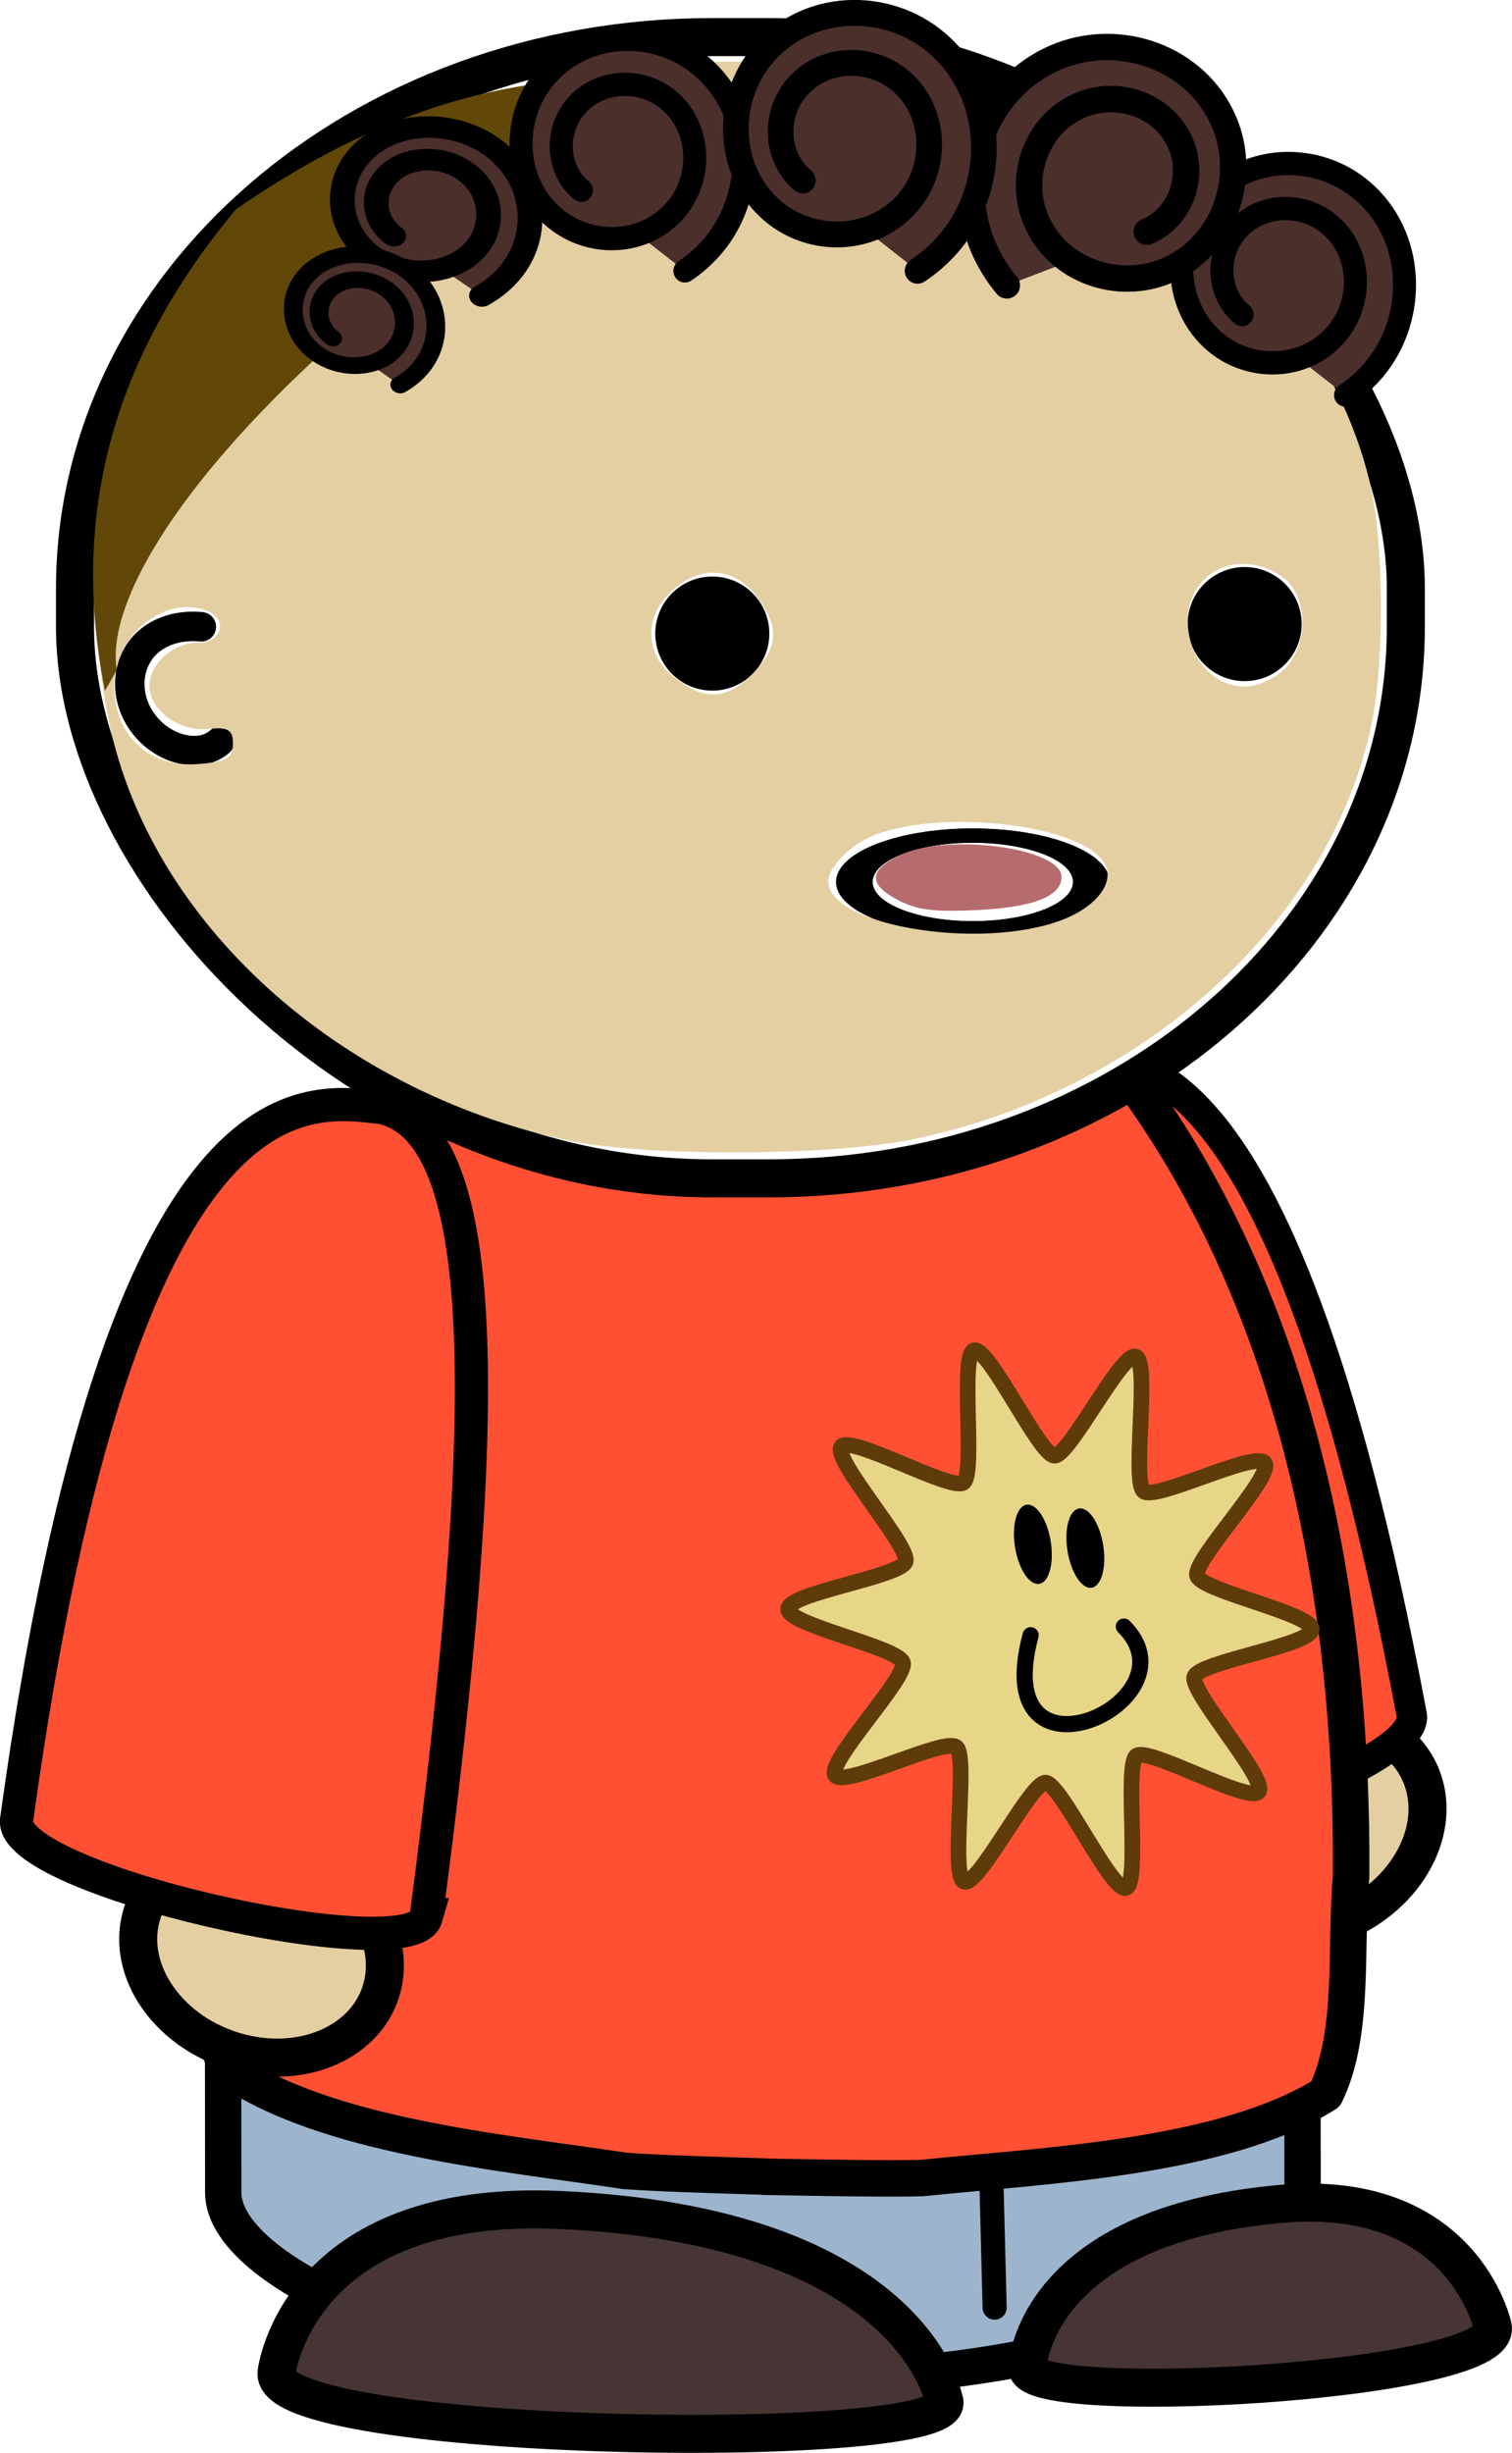 <?xml version="1.0" encoding="UTF-8"?>
<svg width="22.445mm" height="36.396mm" version="1.1" viewBox="0 0 79.529 128.96" xmlns="http://www.w3.org/2000/svg">
<defs>
<filter id="a" color-interpolation-filters="sRGB">
<feGaussianBlur stdDeviation="0.189"/>
</filter>
</defs>
<g transform="translate(-195.96 -371.7)">
<g transform="translate(247.38 385.33)">
<path d="m22.988 84.058c-1.581 2.98-5.417 4.642-8.568 3.713s-4.424-4.099-2.844-7.079c1.581-2.98 5.417-4.642 8.568-3.713 3.151 0.929 4.424 4.099 2.843 7.079z" fill="#e4cfa3" fill-rule="evenodd" stroke="#000" stroke-linecap="round" stroke-linejoin="round" stroke-width="2"/>
<path d="m4.165 82.757c0.85 2.58 19.451-3.338 18.658-6.295-7.066-37.594-15.645-34.686-18.903-34.1-4.985 3.52-4.107 16.431 0.245 40.395z" fill="#ff5034" stroke="#000" stroke-width="1.594"/>
<rect transform="matrix(1 -7.6208e-5 .001 1 0 0)" x="-39.779" y="75.627" width="56.771" height="35.894" rx="27.897" ry="9.878" fill="#9cb5cd" fill-rule="evenodd" stroke="#000" stroke-linecap="round" stroke-linejoin="round" stroke-width="1.912"/>
<path d="m0.896 107.69-0.29-11.39" fill="#fff" stroke="#000" stroke-linecap="round" stroke-linejoin="round" stroke-width="1.268"/>
<path d="m-8.595 32.877c-0.099-9.5e-4 -0.199 9.6e-4 -0.298 3e-3 -0.056-3e-3 -0.113-7e-3 -0.169-9e-3 -0.087-3e-3 -0.175-5e-3 -0.262-7e-3v0.023c-6.655 0.233-12.931 4.377-17.209 9.696-9.168 11.323-12.969 26.433-13.679 41.003 0.126 3.744-0.679 8.216 0.693 11.493 5.221 3.639 14.585 4.45 20.957 5.423 1.695 0.122 4.39 0.209 7.316 0.296v0.01c0.307 6e-3 0.599 0.011 0.902 0.017 0.03 0 0.059 9.6e-4 0.089 2e-3 2.927 0.052 5.623 0.093 7.323 0.052 6.418-0.669 15.816-1.033 21.236-4.418 1.556-3.207 1.004-7.711 1.342-11.444 0.115-14.584-2.827-29.854-11.341-41.598-3.971-5.515-10.005-9.952-16.638-10.502v-0.033c-0.087-2e-3 -0.175-6e-3 -0.262-7e-3z" fill="#ff5034" fill-rule="evenodd" stroke="#000" stroke-linecap="round" stroke-linejoin="round" stroke-width="1.919"/>
<g transform="translate(51.509 156.78)">
<rect x="-98.984" y="-168.46" width="70" height="60" rx="33.5" ry="29" fill="#fff" fill-rule="evenodd" stroke="#000" stroke-linecap="round" stroke-linejoin="bevel" stroke-width="2"/>
<g transform="matrix(1.117 0 0 .437 -683.94 -420.98)" stroke="#000" stroke-width="1.375">
<g transform="matrix(1.25,0,0,-1.25,571.54,679.49)" stroke="#000" stroke-width="1.375">
<path d="m0 0c0-2.464-1.999-4.461-4.463-4.461-2.463 0-4.461 1.997-4.461 4.461s1.998 4.462 4.461 4.462c2.464 0 4.463-1.998 4.463-4.462" fill="#fff"/>
<path d="m0 0c0-2.464-1.999-4.461-4.463-4.461-2.463 0-4.461 1.997-4.461 4.461s1.998 4.462 4.461 4.462c2.464 0 4.463-1.998 4.463-4.462z" fill="none"/>
</g>
</g>
<g transform="matrix(.56 0 0 -.56 -62.464 -137.1)">
<path d="m0 0c0-2.958-2.396-5.355-5.355-5.355-2.958 0-5.356 2.397-5.356 5.355 0 2.957 2.398 5.356 5.356 5.356 2.959 0 5.355-2.399 5.355-5.356"/>
</g>
<g transform="matrix(.56 0 0 -.56 -34.464 -137.6)">
<path d="m0 0c0-2.958-2.396-5.355-5.355-5.355-2.958 0-5.356 2.397-5.356 5.355 0 2.957 2.398 5.356 5.356 5.356 2.959 0 5.355-2.399 5.355-5.356"/>
</g>
<path d="m-91.366-131.43c-0.961 0.87-2.66 0.496-3.698-0.564-1.43-1.46-1.313-3.573-0.082-4.66 0.717-0.633 1.742-0.908 2.805-0.804" fill="none" stroke="#000" stroke-linecap="round" stroke-linejoin="round" stroke-width="1.551"/>
<path d="m-73.149-110.47c-12.11-2.634-21.818-11.472-24.021-21.869-2.951-13.926 4.238-26.68 18.222-32.329 4.297-1.736 8.88-2.504 14.936-2.504 8.868 0 15.079 1.705 21.34 5.857 5.873 3.894 10.627 10.583 11.893 16.73 0.649 3.15 0.647 9.08-0.003 12.22-2.156 10.418-12.017 19.35-24.12 21.85-4.359 0.9-14.204 0.925-18.248 0.046h5e-6zm26.186-11.618c1.788-0.715 2.704-2.003 2.11-2.964-1.355-2.192-9.66-2.932-12.729-1.135-0.929 0.544-1.683 1.387-1.769 1.975-0.352 2.423 8.042 3.863 12.388 2.124zm-43.712-9.214c0-0.743-0.261-0.898-1.324-0.784-1.496 0.16-3.073-1.002-3.073-2.263 0-1.165 1.259-2.276 2.579-2.276 1.256 0 1.573-1.245 0.429-1.684-2.193-0.842-4.859 1.317-4.859 3.936 0 2.605 1.814 4.323 4.367 4.135 1.527-0.112 1.881-0.313 1.881-1.064zm27.329-3.682c1.388-1.388 1.437-2.523 0.177-4.124-1.186-1.507-2.98-1.593-4.449-0.213-1.462 1.374-1.399 3.297 0.148 4.514 1.601 1.26 2.736 1.211 4.124-0.177zm27.981-0.252c1.297-1.297 1.242-3.892-0.103-4.834-2.255-1.579-4.988-0.311-4.988 2.314 0 1.902 1.347 3.445 3.009 3.445 0.636 0 1.574-0.417 2.083-0.926z" fill="#e4cfa3"/>
<path transform="translate(-102.93 -170.41)" d="m47.263 47.335c-1.586-0.82-1.586-1.55 0-2.342 2.462-1.23 8.571-0.437 8.571 1.113 0 1.021-1.483 1.599-4.464 1.74-2.252 0.107-3.122-0.001-4.107-0.511z" fill="#b66b6f"/>
</g>
<path d="m27.096 108.69s-1.545-7.308-11.161-6.451c-12.935 1.153-13.305 8.519-13.305 8.519-0.758 2.282 25.111 0.919 24.466-2.068z" fill="#473535" stroke="#000" stroke-width="2"/>
<path d="m-43.111 91.403c1.945 2.756 5.96 3.921 8.969 2.6s3.871-4.625 1.926-7.381c-1.945-2.756-5.96-3.921-8.969-2.6-3.009 1.32-3.871 4.625-1.926 7.381z" fill="#e4cfa3" fill-rule="evenodd" stroke="#000" stroke-linecap="round" stroke-linejoin="round" stroke-width="2"/>
<path d="m-36.874 111.1s1.085-9.163 14.886-8.543c18.565 0.833 20.211 9.978 20.211 9.978 1.425 2.803-35.56 2.31-35.097-1.435z" fill="#473535" stroke="#000" stroke-width="2"/>
<path d="m-29.004 87.177c-0.794 2.784-22.238-2.017-21.534-5.194 5.544-40.159 15.447-37.756 19.173-37.39 6.022 1.303 5.722 16.997 2.36 42.584z" fill="#ff5034" stroke="#000" stroke-width="1.745"/>
<path d="m14.787 80.558c-0.487 0.664-5.776-2.354-6.43-1.88-0.644 0.468 0.199 6.725-0.554 6.948-0.765 0.226-3.432-5.504-4.228-5.535-0.785-0.03-3.542 5.501-4.282 5.206-0.75-0.299 0.224-6.552-0.411-7.077-0.626-0.517-5.932 2.176-6.375 1.476-0.45-0.71 3.794-5.097 3.563-5.915-0.228-0.806-6.055-1.981-6.032-2.818 0.023-0.849 5.915-1.695 6.176-2.494 0.258-0.787-3.865-5.38-3.385-6.035 0.487-0.664 5.776 2.354 6.43 1.88 0.645-0.468-0.199-6.725 0.554-6.948 0.765-0.226 3.432 5.504 4.228 5.535 0.785 0.03 3.543-5.501 4.283-5.206 0.75 0.299-0.224 6.552 0.411 7.077 0.626 0.517 5.932-2.176 6.375-1.476 0.45 0.71-3.794 5.097-3.563 5.915 0.228 0.806 6.055 1.981 6.032 2.818-0.023 0.849-5.915 1.695-6.176 2.494-0.258 0.787 3.865 5.38 3.385 6.035z" fill="#e7d687" fill-rule="evenodd" stroke="#5e3b08" stroke-linejoin="round" stroke-width=".824"/>
<g transform="translate(-391.39 -462.46)">
<path d="m394.18 534.8c-2.301 8.543 8.886 3.518 4.905-0.455" fill="none" stroke="#000" stroke-linecap="round" stroke-linejoin="round" stroke-width=".852"/>
<path transform="matrix(.782 -.125 .145 .905 165.22 154.47)" d="m211.8 444.06c0 1.27-0.537 2.3-1.2 2.3-0.663 0-1.2-1.03-1.2-2.3 0-1.27 0.537-2.3 1.2-2.3 0.663 0 1.2 1.03 1.2 2.3z"/>
<path transform="matrix(.782 -.125 .145 .905 167.98 154.67)" d="m211.8 444.06c0 1.27-0.537 2.3-1.2 2.3-0.663 0-1.2-1.03-1.2-2.3 0-1.27 0.537-2.3 1.2-2.3 0.663 0 1.2 1.03 1.2 2.3z"/>
</g>
<path transform="matrix(.782 0 0 .917 -317.88 -421.1)" d="m348.6 482.76c-1.167-5.707 10.883-19.568 38.8-33.6-9.135-0.996-19.011 0.233-30.8 7.2-7.558 7.74-11.36 16.665-8.8 27.6" fill="#624808" filter="url(#a)"/>
<g transform="translate(-351.99 -340.26)" fill="#4a2f2b" stroke="#000" stroke-linecap="round" stroke-linejoin="round">
<path transform="matrix(.089 .013 -.013 .09 358.4 282.24)" d="m-213.36 635.21c-16.012-9.545-20.184-31.021-10.797-46.673 11.003-18.346 35.656-23.109 53.602-12.284 20.937 12.63 26.356 40.817 13.926 61.312-14.439 23.808-46.546 29.95-69.866 15.735-26.978-16.445-33.917-52.887-17.722-79.327 18.663-30.469 59.886-38.284 89.764-19.899 34.305 21.109 43.08 67.591 22.28 101.25-3.987 6.452-8.921 12.309-14.585 17.352" stroke-width="13.435"/>
<path transform="matrix(.089 .013 -.013 .09 393.15 288.77)" d="m-213.36 635.21c-16.012-9.545-20.184-31.021-10.797-46.673 11.003-18.346 35.656-23.109 53.602-12.284 20.937 12.63 26.356 40.817 13.926 61.312-14.439 23.808-46.546 29.95-69.866 15.735-26.978-16.445-33.917-52.887-17.722-79.327 18.663-30.469 59.886-38.284 89.764-19.899 34.305 21.109 43.08 67.591 22.28 101.25-3.987 6.452-8.921 12.309-14.585 17.352" stroke-width="13.435"/>
<path transform="matrix(-.102 -.015 -.015 .102 348.65 270.82)" d="m-213.36 635.21c-16.012-9.545-20.184-31.021-10.797-46.673 11.003-18.346 35.656-23.109 53.602-12.284 20.937 12.63 26.356 40.817 13.926 61.312-14.439 23.808-46.546 29.95-69.866 15.735-26.978-16.445-33.917-52.887-17.722-79.327 18.663-30.469 59.886-38.284 89.764-19.899 34.305 21.109 43.08 67.591 22.28 101.25-3.987 6.452-8.921 12.309-14.585 17.352" stroke-width="13.435"/>
<path transform="matrix(.075 .011 -.01 .065 343.63 300.08)" d="m-213.36 635.21c-16.012-9.545-20.184-31.021-10.797-46.673 11.003-18.346 35.656-23.109 53.602-12.284 20.937 12.63 26.356 40.817 13.926 61.312-14.439 23.808-46.546 29.95-69.866 15.735-26.978-16.445-33.917-52.887-17.722-79.327 18.663-30.469 59.886-38.284 89.764-19.899 34.305 21.109 43.08 67.591 22.28 101.25-3.987 6.452-8.921 12.309-14.585 17.352" stroke-width="17.174"/>
<path transform="matrix(.099 .015 -.015 .1 373.45 275.8)" d="m-213.36 635.21c-16.012-9.545-20.184-31.021-10.797-46.673 11.003-18.346 35.656-23.109 53.602-12.284 20.937 12.63 26.356 40.817 13.926 61.312-14.439 23.808-46.546 29.95-69.866 15.735-26.978-16.445-33.917-52.887-17.722-79.327 18.663-30.469 59.886-38.284 89.764-19.899 34.305 21.109 43.08 67.591 22.28 101.25-3.987 6.452-8.921 12.309-14.585 17.352" stroke-width="13.435"/>
<path transform="matrix(.057 .009 -.007 .05 334.67 314.56)" d="m-213.36 635.21c-16.012-9.545-20.184-31.021-10.797-46.673 11.003-18.346 35.656-23.109 53.602-12.284 20.937 12.63 26.356 40.817 13.926 61.312-14.439 23.808-46.546 29.95-69.866 15.735-26.978-16.445-33.917-52.887-17.722-79.327 18.663-30.469 59.886-38.284 89.764-19.899 34.305 21.109 43.08 67.591 22.28 101.25-3.987 6.452-8.921 12.309-14.585 17.352" stroke-width="17.174"/>
</g>
</g>
</g>
</svg>
